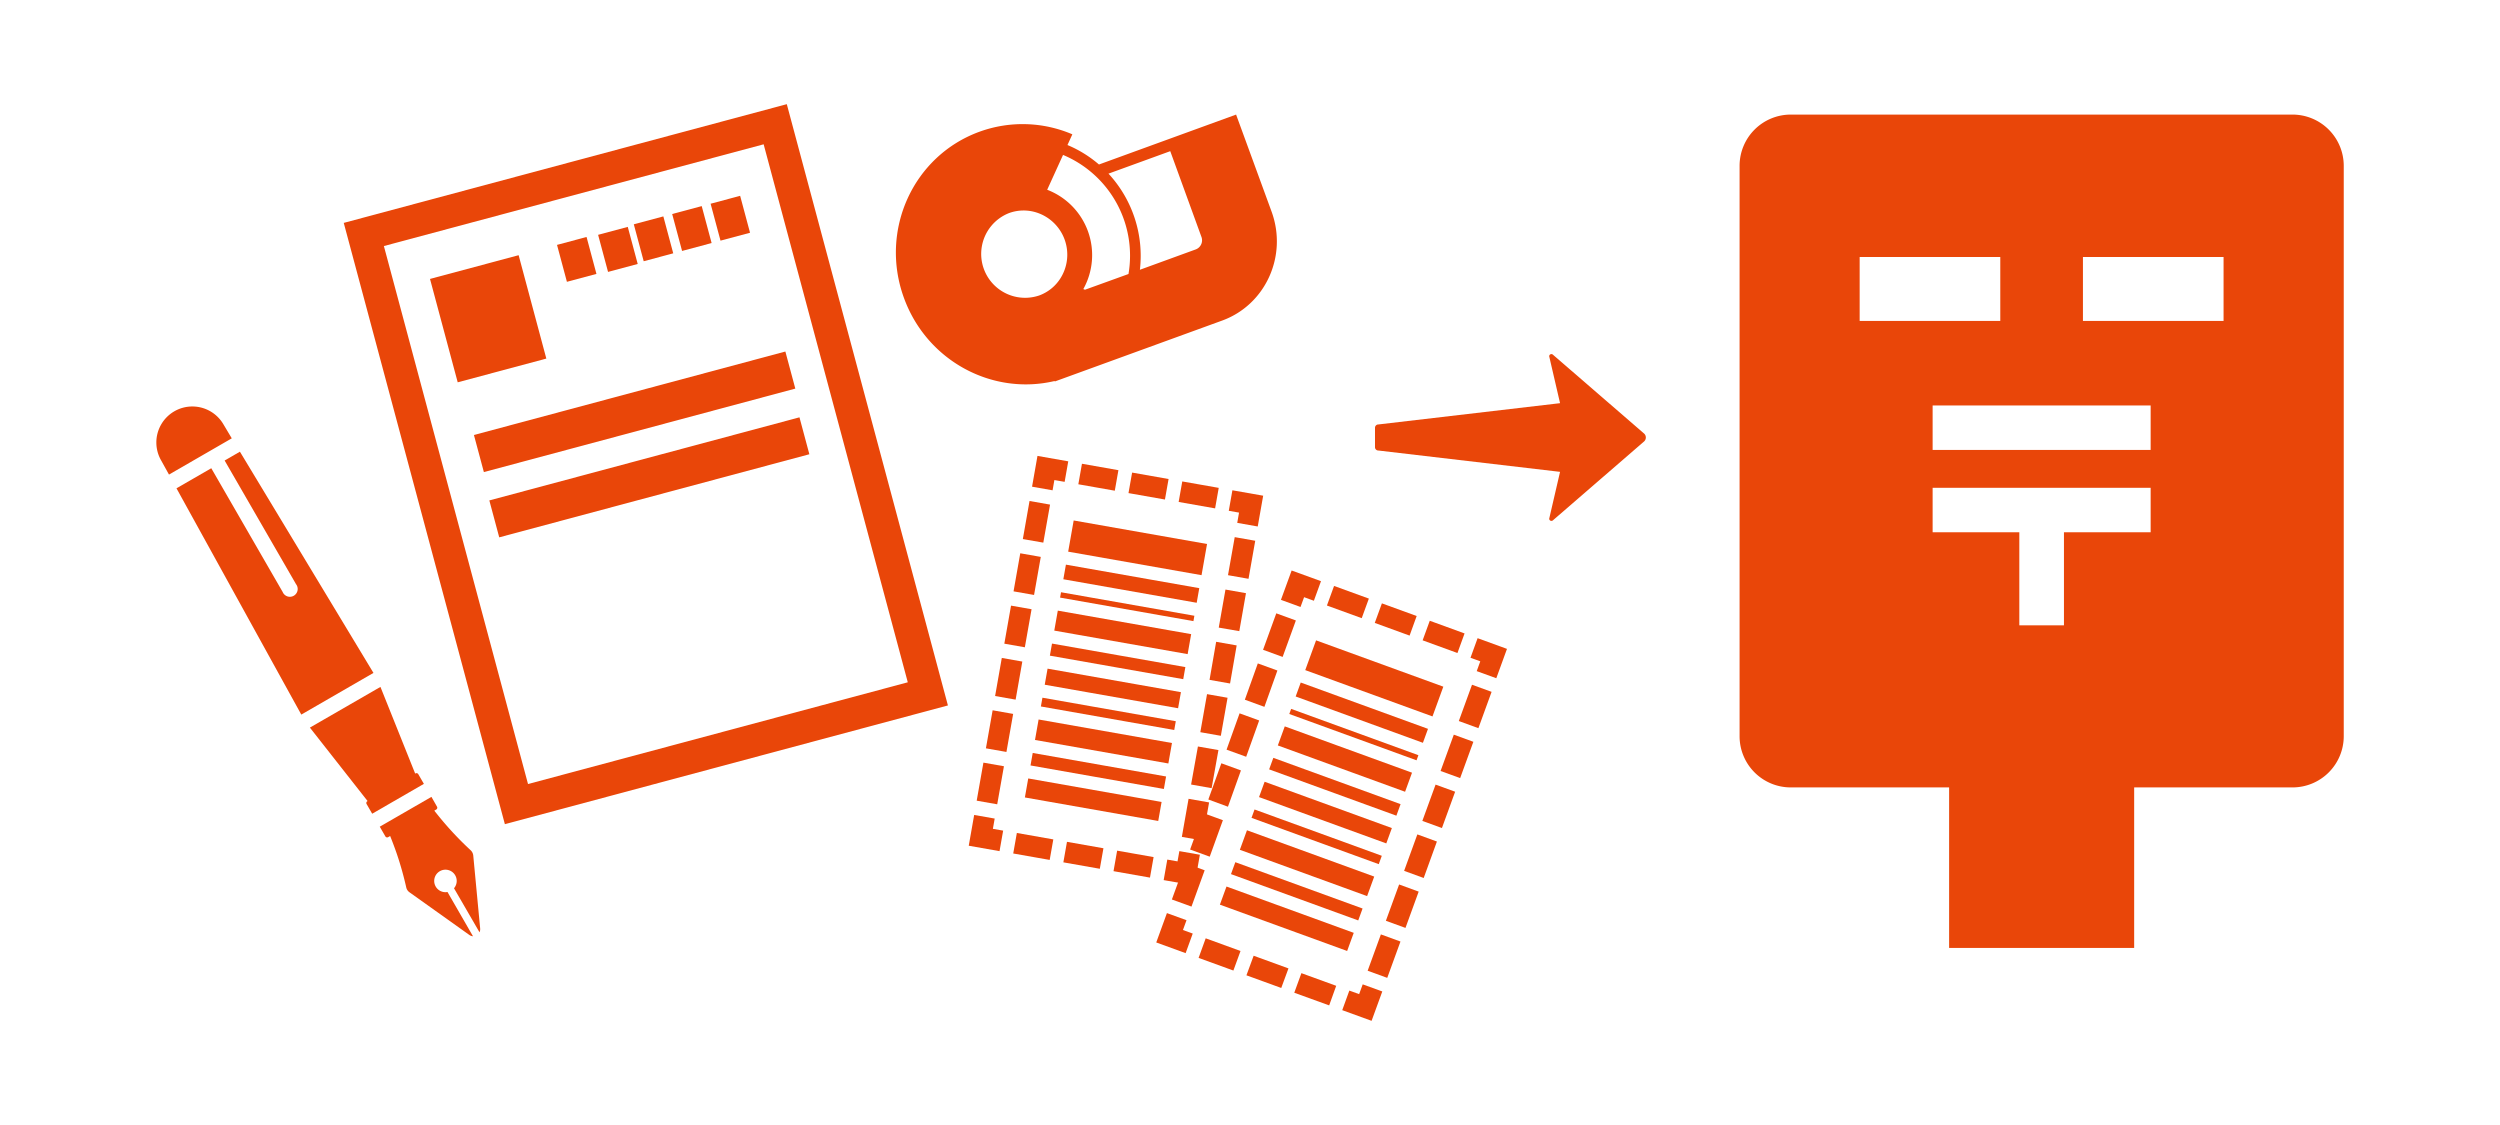 <svg xmlns="http://www.w3.org/2000/svg" viewBox="0 0 960 432">
  <defs>
    <style>
      .a {
        fill: none;
      }

      .b {
        fill: #e94609;
      }
    </style>
  </defs>
  <g>
    <rect class="a" width="960" height="432"/>
    <g>
      <path class="b" d="M880.29,44H687.69A19.67,19.67,0,0,0,668,63.62V282.78a19.66,19.66,0,0,0,19.69,19.59h60.77V364h71.06V302.37h60.77A19.68,19.68,0,0,0,900,282.78V63.62A19.69,19.69,0,0,0,880.29,44ZM714.11,98.68h54v24.55h-54Zm111.74,105.7H792.56v35.74H775.42V204.38H742.13V187.32h83.72Zm0-31.61H742.13V155.71h83.72Zm28-49.54h-54V98.68h54Z"/>
      <path class="b" d="M528,171.76v-7.51a1.28,1.28,0,0,1,1.29-1.26l69.77-8.17-4.17-18a.85.85,0,0,1,1.46-.59l35,30.27a2.05,2.05,0,0,1,0,3l-35,30.28a.86.86,0,0,1-1.46-.59l4.17-18L529.29,173A1.27,1.27,0,0,1,528,171.76Z"/>
      <g>
        <g>
          <path class="b" d="M89,168.32,85.83,163a13.82,13.82,0,1,0-23.94,13.82l3,5.42Z"/>
          <path class="b" d="M86.26,176.84l27.41,47.47a3,3,0,1,1-5.13,3L81.13,179.8l-13.36,7.71L115.7,274.4l27.71-16L92.13,173.45Z"/>
        </g>
        <path class="b" d="M159.54,297l-.11.06-13.34-33.29L119,279.4l22.16,28.21-.11.05a.81.81,0,0,0-.28,1.09l2.15,3.72L162.77,301l-2.15-3.72A.79.79,0,0,0,159.54,297Z"/>
        <path class="b" d="M180.73,326.5a126.27,126.27,0,0,1-9.19-9.44c-1.68-1.92-3.31-3.91-4.77-5.77l.76-.44a.8.8,0,0,0,.28-1.09L165.67,306l-19.84,11.45,2.15,3.72a.79.79,0,0,0,1.08.3l.76-.44c.88,2.2,1.79,4.6,2.61,7A126.4,126.4,0,0,1,156,340.77a3.09,3.09,0,0,0,1.23,1.86L180.2,359a2.88,2.88,0,0,0,1.43.53l-9.79-17a4.32,4.32,0,1,1,2.5-1.44L184.13,358a2.85,2.85,0,0,0,.25-1.49l-2.65-28A3.21,3.21,0,0,0,180.73,326.5Z"/>
      </g>
      <path class="b" d="M474.66,44,422,63.17a45.35,45.35,0,0,0-12.09-7.48l1.87-4.11a48.46,48.46,0,0,0-35.65-1c-25.5,9.28-38.5,37.87-29,63.86,8.79,24.14,33.88,37.54,57.85,31.87l.06.18,64.26-23.39c16.66-6.06,25.19-24.82,19-41.8Zm-67.4,62.79a16.21,16.21,0,0,1-8.24,6.68A16.85,16.85,0,0,1,387.5,81.81a16.3,16.3,0,0,1,10.61-.18,17,17,0,0,1,9.15,25.16Zm9.37,4.47L416,111a26.86,26.86,0,0,0-13.88-38.13l6.09-13.38a41.93,41.93,0,0,1,25.13,45.73Zm42.66-15.53-21.57,7.86a46.45,46.45,0,0,0-12.06-36.91l23.72-8.63,12,33A3.74,3.74,0,0,1,459.29,95.73Z"/>
      <g>
        <g>
          <rect class="b" x="215.59" y="92.27" width="11.74" height="14.68" transform="translate(-18.23 60.71) rotate(-15)"/>
          <rect class="b" x="230.33" y="88.32" width="11.74" height="14.68" transform="matrix(0.97, -0.26, 0.26, 0.97, -16.71, 64.39)"/>
          <rect class="b" x="245.08" y="84.36" width="11.74" height="14.68" transform="translate(-15.18 68.08) rotate(-15)"/>
          <rect class="b" x="259.82" y="80.41" width="11.74" height="14.68" transform="translate(-13.66 71.76) rotate(-15)"/>
          <rect class="b" x="274.57" y="76.46" width="11.74" height="14.68" transform="translate(-12.13 75.44) rotate(-15)"/>
        </g>
        <rect class="b" x="169.84" y="101.85" width="35.23" height="41.1" transform="translate(-25.29 52.69) rotate(-15)"/>
        <rect class="b" x="180.87" y="150.44" width="123.29" height="14.68" transform="matrix(0.97, -0.26, 0.26, 0.97, -32.57, 68.14)"/>
        <rect class="b" x="187.71" y="175.96" width="123.29" height="14.68" transform="translate(-38.95 70.78) rotate(-15)"/>
        <path class="b" d="M293.24,55.41,348.59,262,202.76,301.07,147.41,94.48,293.24,55.41M302.13,40,132,85.59l61.87,230.89L364,270.89,302.13,40Z"/>
      </g>
      <g>
        <g>
          <polygon class="b" points="482.97 202.17 475.1 200.78 475.79 196.84 471.85 196.15 473.24 188.27 485.06 190.35 482.97 202.17"/>
          <path class="b" d="M461.71,322.75l-7.88-1.39,2.58-14.62,7.88,1.39Zm3.55-20.1-7.88-1.39L460,286.65l7.88,1.38Zm3.54-20.1-7.88-1.39,2.58-14.61,7.88,1.39Zm3.54-20.09-7.88-1.39L467,246.45l7.88,1.39Zm3.55-20.1L468,241l2.58-14.61,7.87,1.39Zm3.54-20.1-7.88-1.39,2.58-14.61,7.88,1.39Z"/>
          <polygon class="b" points="458.66 340.04 446.85 337.96 448.24 330.08 452.17 330.77 452.87 326.83 460.75 328.22 458.66 340.04"/>
          <path class="b" d="M441.59,337l-14-2.47,1.39-7.88,14,2.47Zm-19.26-3.39-14-2.47,1.39-7.88,14,2.47Zm-19.25-3.4-14-2.47,1.39-7.88,14,2.47Z"/>
          <polygon class="b" points="383.82 326.84 372 324.76 374.08 312.94 381.96 314.33 381.27 318.27 385.21 318.96 383.82 326.84"/>
          <path class="b" d="M382.93,308.85l-7.88-1.39,2.58-14.61,7.88,1.39Zm3.54-20.1-7.88-1.39,2.58-14.61,7.88,1.39ZM390,268.66l-7.88-1.39,2.57-14.62,7.88,1.39Zm3.54-20.1-7.88-1.39,2.58-14.61,7.88,1.39Zm3.54-20.1-7.88-1.38,2.58-14.62,7.88,1.39Zm3.55-20.09L392.77,207l2.57-14.62,7.88,1.39Z"/>
          <polygon class="b" points="404.19 188.28 396.31 186.89 398.39 175.07 410.21 177.15 408.82 185.03 404.88 184.34 404.19 188.28"/>
          <path class="b" d="M466.6,195.22l-14-2.47,1.39-7.88,14,2.47Zm-19.26-3.4-14-2.47,1.39-7.88,14,2.47Zm-19.26-3.39-14-2.47,1.39-7.88,14,2.47Z"/>
        </g>
        <g>
          <rect class="b" x="416.09" y="281.09" width="7.41" height="52" transform="translate(44.48 667.18) rotate(-80)"/>
          <rect class="b" x="419.3" y="270.05" width="4.87" height="52" transform="translate(56.96 659.97) rotate(-80)"/>
          <rect class="b" x="423.9" y="248.12" width="3.42" height="52" transform="translate(81.74 645.66) rotate(-80)"/>
          <rect class="b" x="424.19" y="238.36" width="6.27" height="52" transform="translate(92.78 639.29) rotate(-80)"/>
          <rect class="b" x="426.81" y="227.97" width="4.71" height="52" transform="translate(104.53 632.51) rotate(-80)"/>
          <rect class="b" x="427.23" y="216.83" width="7.79" height="52" transform="translate(117.12 625.24) rotate(-80)"/>
          <rect class="b" x="431.82" y="206.97" width="2.09" height="52" transform="translate(128.26 618.8) rotate(-80)"/>
          <rect class="b" x="431.57" y="198.15" width="5.7" height="52" transform="translate(138.24 613.04) rotate(-80)"/>
          <rect class="b" x="430.77" y="184.36" width="12.16" height="52" transform="translate(153.82 604.05) rotate(-80)"/>
          <rect class="b" x="419.75" y="258.73" width="7.98" height="52" transform="translate(69.75 652.59) rotate(-80)"/>
        </g>
      </g>
      <g>
        <g>
          <polygon class="b" points="574.58 260.44 567.06 257.71 568.43 253.95 564.67 252.58 567.4 245.06 578.68 249.17 574.58 260.44"/>
          <path class="b" d="M532.7,375.5l-7.52-2.74,5.08-13.95,7.52,2.74Zm7-19.18-7.52-2.74,5.08-13.94,7.51,2.74Zm7-19.17-7.52-2.74,5.08-14,7.51,2.74Zm7-19.18-7.52-2.74,5.08-13.94,7.51,2.73Zm7-19.18-7.52-2.73,5.08-13.95,7.51,2.74Zm7-19.17-7.52-2.74,5.07-13.94,7.52,2.73Z"/>
          <polygon class="b" points="526.69 392 515.42 387.9 518.15 380.38 521.91 381.75 523.28 377.99 530.8 380.72 526.69 392"/>
          <path class="b" d="M510.4,386.07,497,381.21l2.74-7.52,13.36,4.86ZM492,379.38l-13.37-4.86L481.4,367l13.37,4.87Zm-18.38-6.69-13.36-4.86,2.73-7.52,13.37,4.87Z"/>
          <polygon class="b" points="455.28 366.01 444 361.9 448.1 350.63 455.62 353.36 454.25 357.12 458.01 358.49 455.28 366.01"/>
          <path class="b" d="M457.53,348.13,450,345.4l5.07-13.95,7.52,2.74Zm7-19.17L457,326.22l5.07-14,7.52,2.74Zm7-19.18L464,307,469,293.1l7.52,2.74Zm7-19.18L471,287.87,476,273.92l7.52,2.74Zm7-19.17-7.51-2.74L483,254.75l7.52,2.73Zm7-19.17-7.52-2.74,5.08-14,7.52,2.74Z"/>
          <polygon class="b" points="499.4 233.08 491.88 230.34 495.99 219.07 507.26 223.17 504.53 230.69 500.77 229.32 499.4 233.08"/>
          <path class="b" d="M559.66,250.76l-13.37-4.87,2.74-7.52,13.36,4.87Zm-18.38-6.69-13.37-4.87,2.74-7.51L544,236.55Zm-18.38-6.69-13.36-4.86,2.74-7.52,13.36,4.86Z"/>
        </g>
        <g>
          <rect class="b" x="490.43" y="326.8" width="7.41" height="52" transform="translate(-6.39 696.47) rotate(-70)"/>
          <rect class="b" x="495.53" y="316.26" width="4.87" height="52" transform="translate(6.03 693.14) rotate(-70)"/>
          <rect class="b" x="503.88" y="295.35" width="3.42" height="52" transform="translate(30.7 686.53) rotate(-70)"/>
          <rect class="b" x="505.84" y="286.03" width="6.27" height="52" transform="translate(41.68 683.59) rotate(-70)"/>
          <rect class="b" x="510.23" y="276.11" width="4.71" height="52" transform="translate(53.38 680.46) rotate(-70)"/>
          <rect class="b" x="512.56" y="265.48" width="7.79" height="52" transform="translate(65.91 677.1) rotate(-70)"/>
          <rect class="b" x="518.83" y="256.08" width="2.09" height="52" transform="translate(77 674.13) rotate(-70)"/>
          <rect class="b" x="520.09" y="247.66" width="5.7" height="52" transform="translate(86.93 671.47) rotate(-70)"/>
          <rect class="b" x="521.65" y="234.5" width="12.16" height="52" transform="translate(102.44 667.31) rotate(-70)"/>
          <rect class="b" x="497.91" y="305.46" width="7.98" height="52" transform="translate(18.77 689.73) rotate(-70)"/>
        </g>
      </g>
    </g>
  </g>
</svg>

